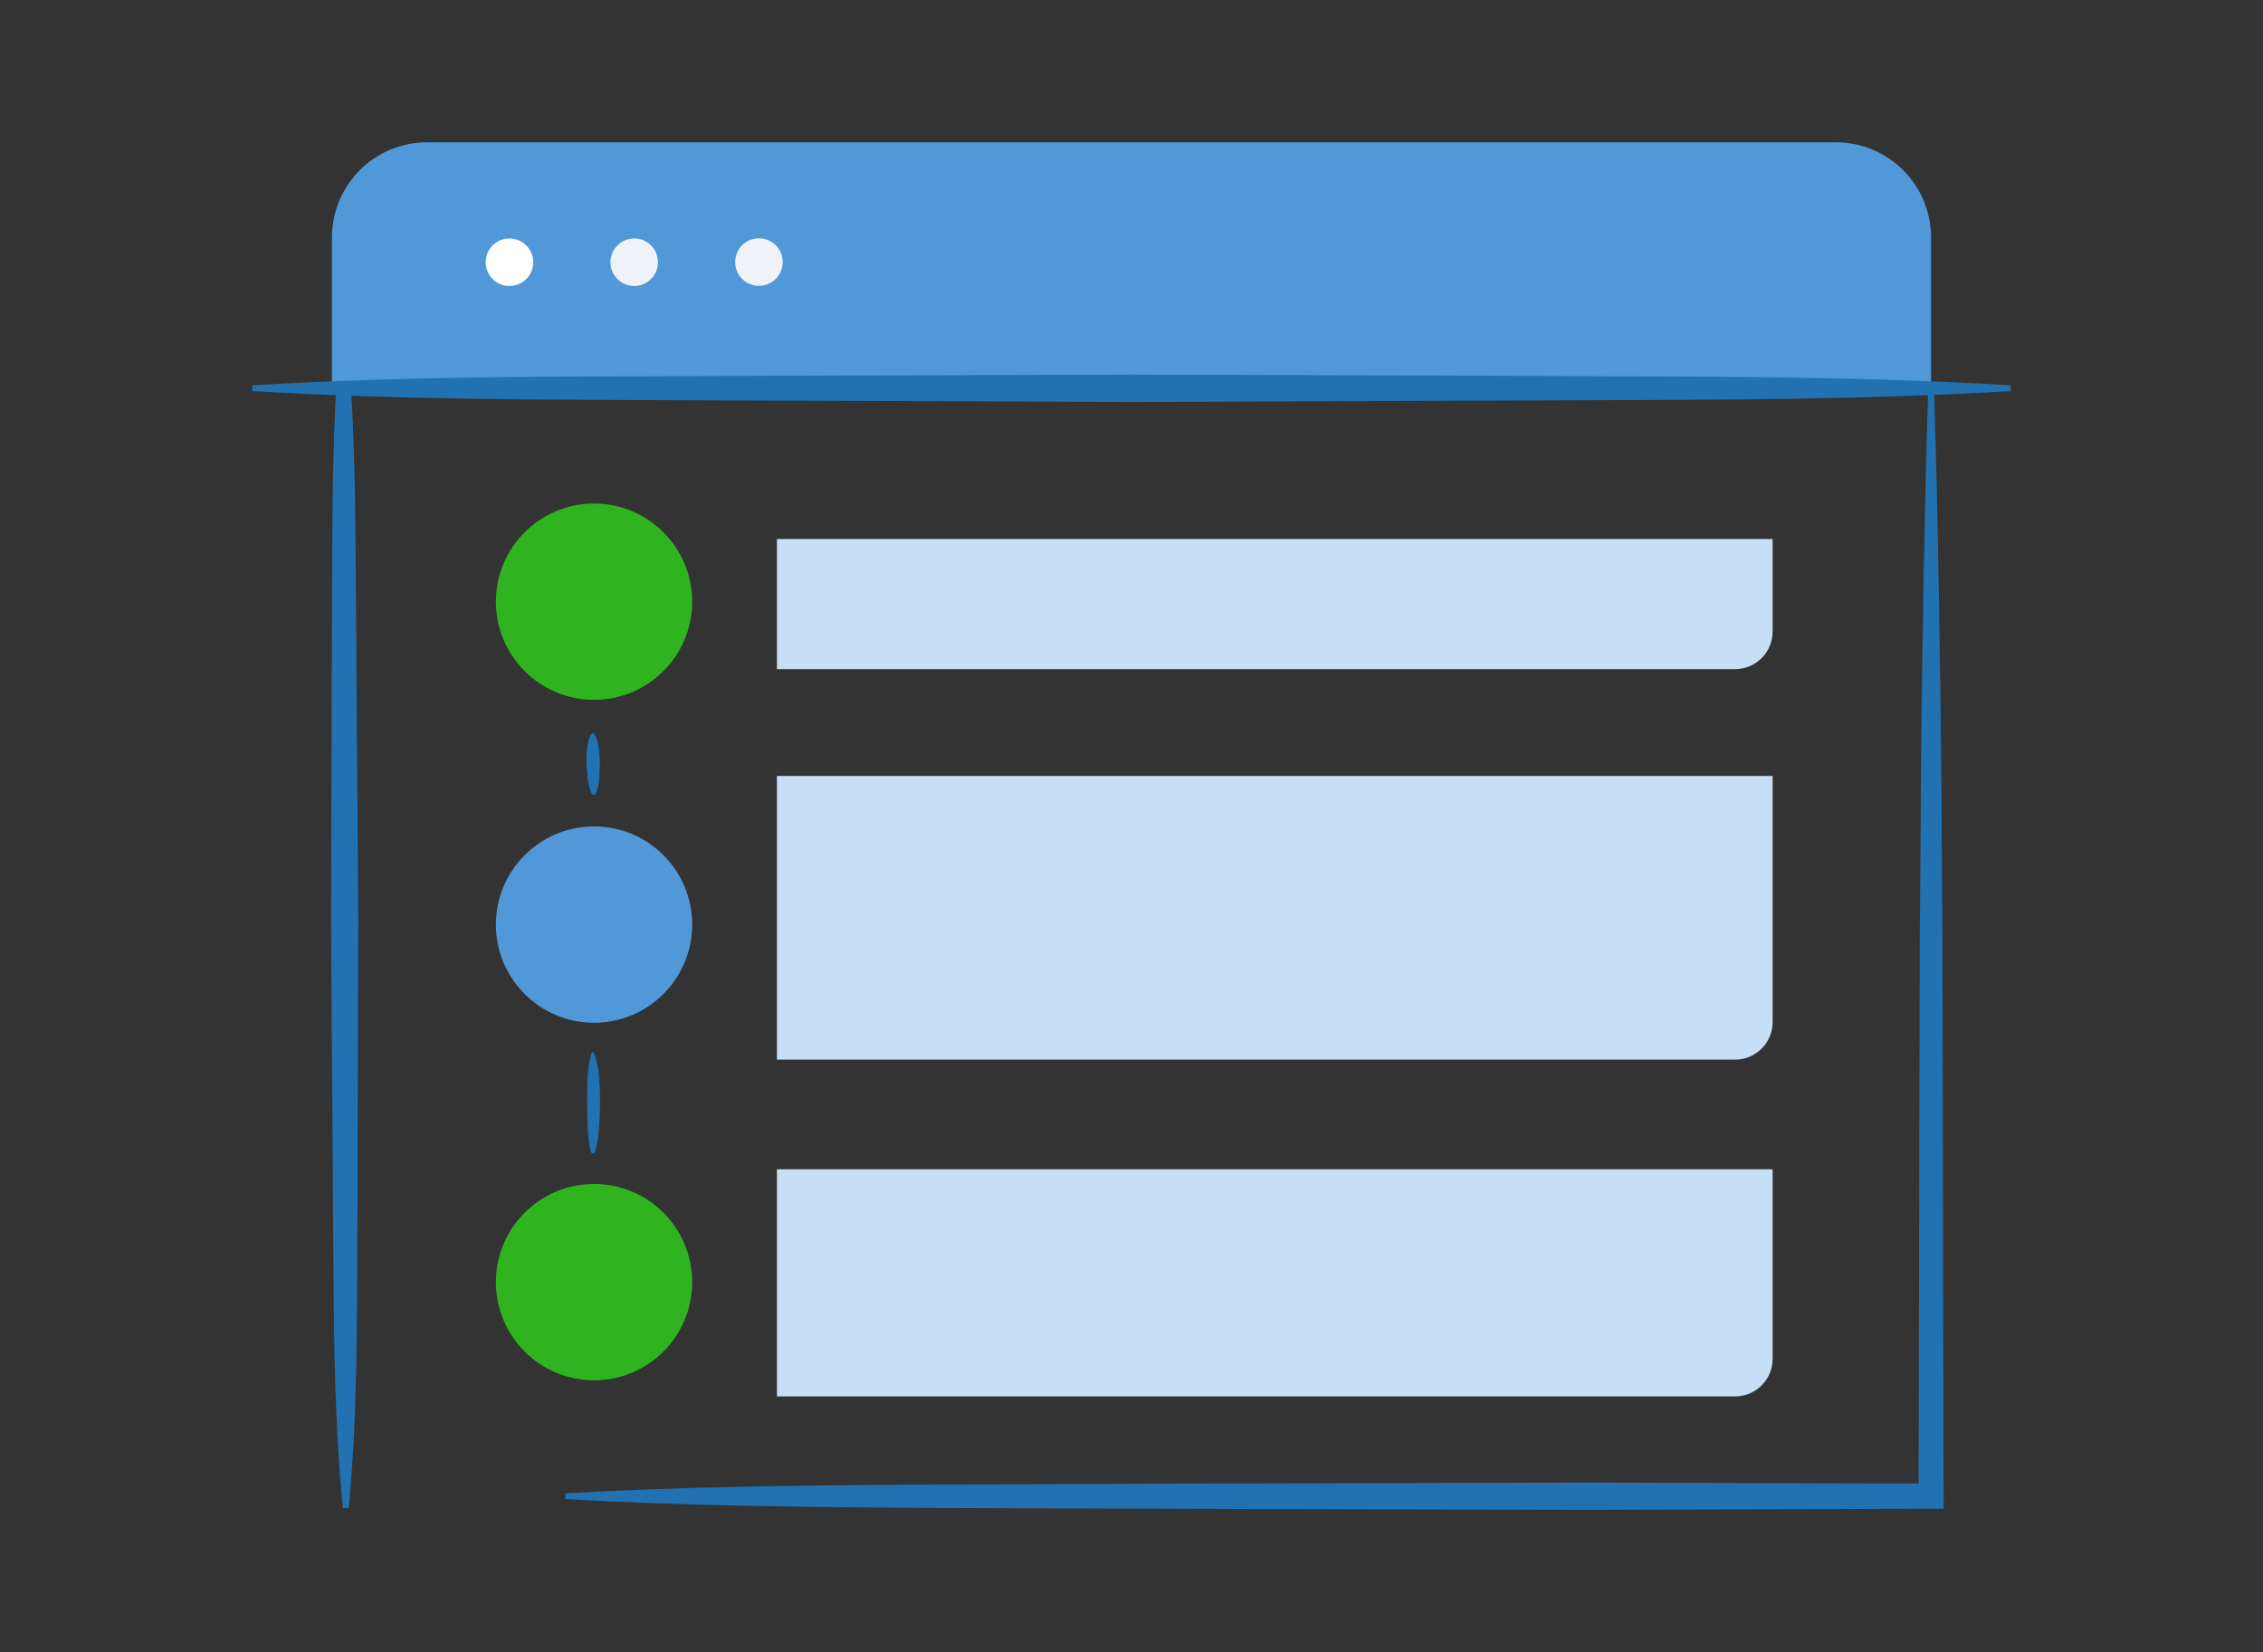 <svg xmlns="http://www.w3.org/2000/svg" viewBox="0 0 1600 1168"><rect x="0" y="0" width="1600" height="1168" fill="#333333" stroke="none"/><style>.c1{fill:#2271B1;}.c2{fill:#5198D9;}.c3{fill:#C6DEF6;}.c4{fill:#EFF3F7;}.c5{fill:#2FB41F;}.c9{fill:#FFF;}</style><path class="c1" d="M242.4 1066.2c-6.8-69.4-6.4-138.8-6.9-208.2L234 649.8l.7-208.2c.3-69.4-.4-138.8 6.1-208.2h4.1c6.8 69.4 6.4 138.8 6.9 208.2l1.5 208.2-.6 208.2c-.3 69.4.4 138.8-6.1 208.2h-4.2zm1131.8-8.4l-.8-391.7c-.6-65.3-.6-130.6-1.8-195.8-.9-65.3-2.1-130.6-4.2-195.8h-4.1c-2.1 65.3-3.3 130.6-4.2 195.8-1.2 65.3-1.1 130.6-1.8 195.8l-.8 382.8-232.5-.7-241.4.6-241.4.8c-80.5.8-160.9 1.5-241.4 6.2v4.1c80.5 4.7 160.9 5.4 241.4 6.2l241.4.8 241.4.6 241.4-.8h8.9l-.1-8.9z"/><path class="c2" d="M234.7 274.5V167.9c0-37.2 30.1-67.3 67.3-67.3h996c37.2 0 67.3 30.1 67.3 67.3v106.6H234.7zM420 584.3c-38.3 0-69.4 31.1-69.4 69.4 0 38.3 31.1 69.4 69.4 69.4s69.4-31.1 69.4-69.4c0-38.3-31-69.4-69.4-69.4z"/><path class="c1" d="M1421.5 276.5c-103.6 6.2-207.2 6.2-310.8 6.5L800 284.2 489.2 283c-103.6-.4-207.2-.3-310.8-6.5v-4.1c103.6-6.2 207.2-6.2 310.8-6.5l310.8-1.1 310.8 1.1c103.6.4 207.2.3 310.8 6.5v4.1z"/><path class="c3" d="M1226.7 473.1H549.3v-92h704v65.4c0 14.7-11.9 26.6-26.6 26.6zm26.6 487.6v-134h-704v160.6h677.4c14.7 0 26.6-11.9 26.6-26.6zm0-238.1v-174h-704v200.6h677.4c14.7 0 26.6-11.9 26.6-26.6z"/><path class="c1" d="M419.9 518.7c2.2 3.4 3.1 6.9 3.5 10.4.4 3.5.7 7 .7 10.6 0 3.5-.2 7-.4 10.6-.3 3.5-.8 7-2.2 10.5-.4.9-1.4 1.3-2.3 1-.5-.2-.8-.5-1-.9l-.1-.1c-1.5-3.5-2.2-7-2.6-10.5-.4-3.5-.7-6.9-.8-10.4-.1-3.5 0-6.9.3-10.4s1-7 3.1-10.6c.2-.5.8-.6 1.3-.4.3-.1.4.1.5.2zm-.5 225.4c-.5-.2-1 .1-1.1.5-2 5.9-2.6 11.6-2.9 17.4-.3 5.8-.4 11.6-.4 17.3.4 11.6.2 23.1 2.5 34.7.1.6.6 1.1 1.2 1.3.9.3 1.8-.3 2.1-1.2 1.7-5.8 2.4-11.6 2.8-17.4.4-5.8.6-11.6.7-17.5 0-5.8-.2-11.6-.7-17.4-.5-5.8-1.4-11.6-3.7-17.3-.1-.1-.3-.3-.5-.4z"/><circle class="c9" cx="360.2" cy="185.4" r="16.8"/><path class="c5" d="M489.4 425.4c0 38.3-31.1 69.4-69.4 69.4s-69.4-31.1-69.4-69.4S381.7 356 420 356s69.4 31.1 69.4 69.4zM420 837.1c-38.3 0-69.4 31.1-69.4 69.4 0 38.3 31.1 69.4 69.4 69.4s69.4-31.1 69.4-69.4c0-38.3-31-69.4-69.4-69.4z"/><path class="c4" d="M465.2 185.4c0 9.3-7.5 16.8-16.8 16.8s-16.8-7.5-16.8-16.8 7.5-16.8 16.8-16.8 16.8 7.5 16.8 16.8zm71.4-16.9c-9.3 0-16.8 7.5-16.8 16.8s7.5 16.8 16.8 16.8 16.8-7.5 16.8-16.8c.1-9.2-7.5-16.8-16.8-16.8z"/></svg>